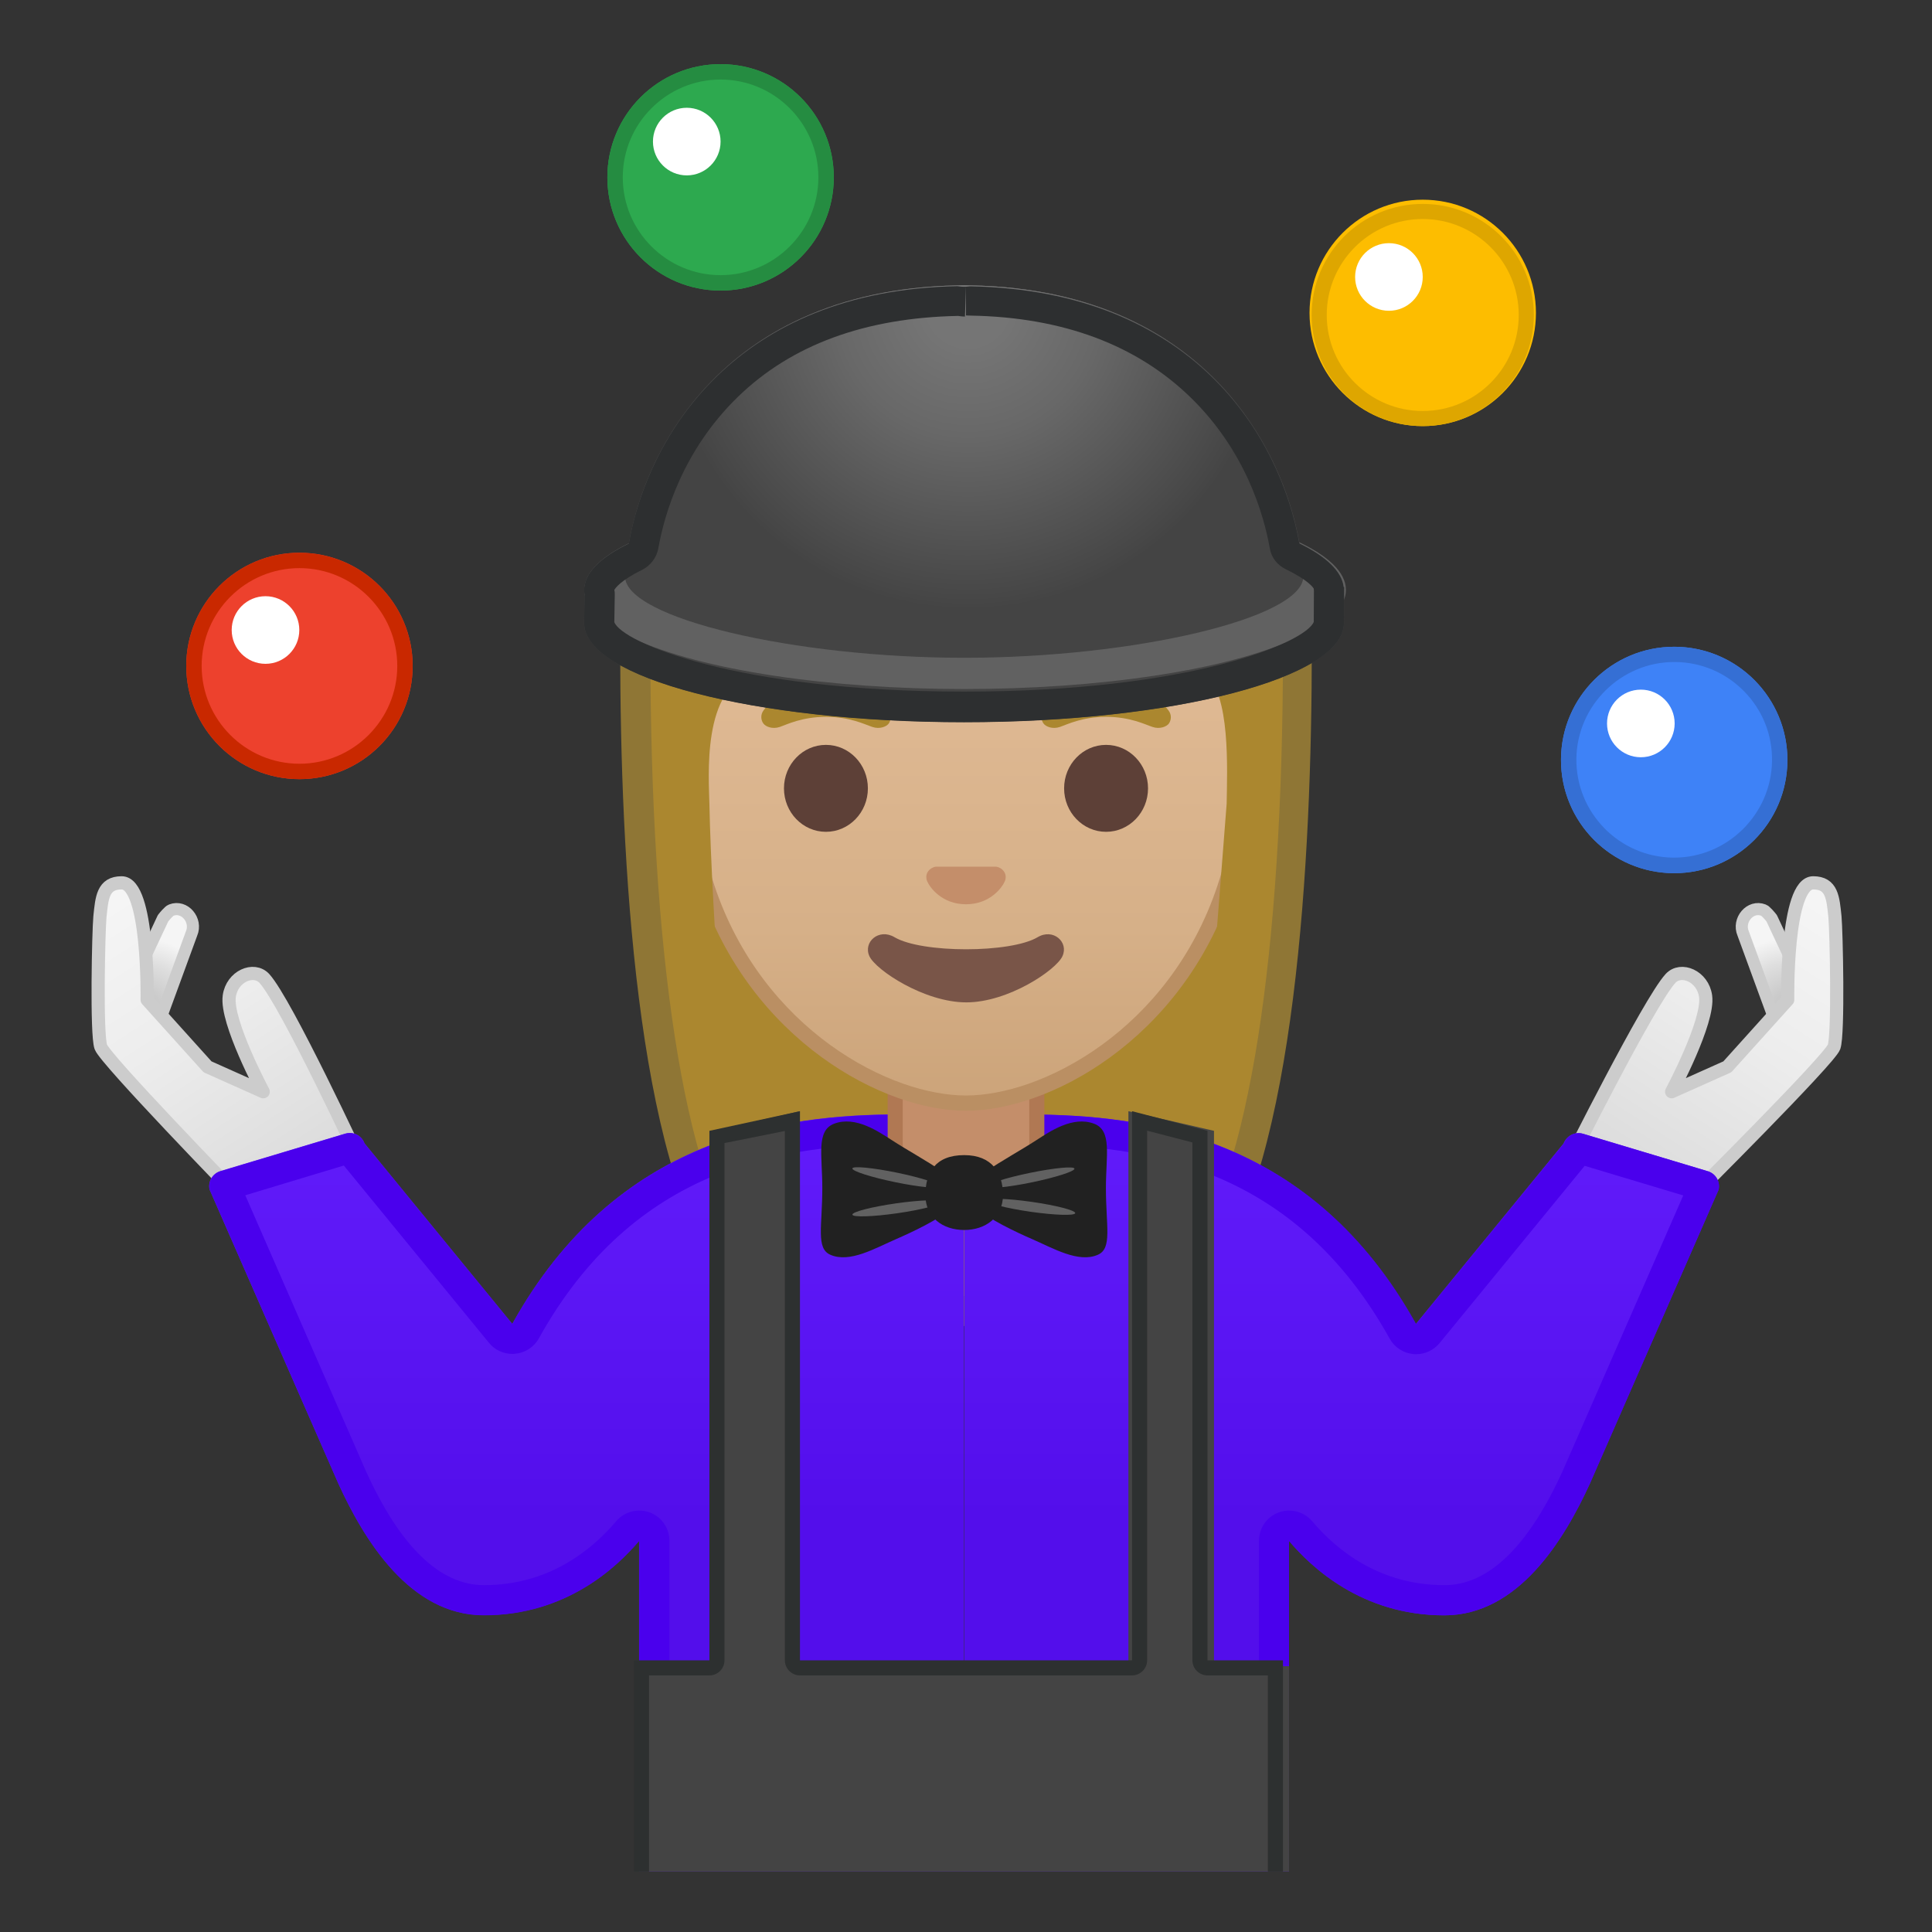 <svg enable-background="new 0 0 128 128" viewBox="0 0 128 128" xmlns="http://www.w3.org/2000/svg" xmlns:xlink="http://www.w3.org/1999/xlink"><rect x="0" y="0" width="128" height="128" fill="#333333" stroke="none"/><defs><rect id="g" x="4" y="4" width="120" height="120"/></defs><clipPath id="a"><use xlink:href="#g"/></clipPath><g clip-path="url(#a)" stroke="#ccc" stroke-linecap="round" stroke-linejoin="round" stroke-miterlimit="10"><radialGradient id="f" cx="165.96" cy="416.69" r="5.097" gradientTransform="matrix(.724 -.516 .55 .773 -230.71 -169.55)" gradientUnits="userSpaceOnUse"><stop stop-color="#C4C4C4" offset=".003"/><stop stop-color="#CBCBCB" offset=".269"/><stop stop-color="#DEDEDE" offset=".653"/><stop stop-color="#F5F5F5" offset="1"/></radialGradient><path d="m118.17 69.17-2.68-7.32c-0.38-0.88 0.46-1.9 1.35-1.55 0.14 0.05 0.45 0.42 0.54 0.54l3.26 6.95c0.24 0.5 0.08 1.1-0.37 1.42l-0.06 0.05c-0.6 0.41-1.75 0.57-2.04-0.09z" fill="url(#f)" stroke-width=".802"/><linearGradient id="e" x1="107.81" x2="120.64" y1="79.981" y2="59.932" gradientUnits="userSpaceOnUse"><stop stop-color="#D9D9D9" offset=".001"/><stop stop-color="#EDEDED" offset=".595"/><stop stop-color="#F5F5F5" offset="1"/></linearGradient><path d="m103.88 77.12s5.35-10.71 6.79-12.29c0.7-0.77 2.15-0.15 2.33 1.17 0.24 1.68-2.25 6.33-2.25 6.33l3.69-1.65 4-4.44s-0.13-7.75 1.69-7.75c1.25 0 1.31 1 1.44 2.25 0.09 0.94 0.24 7.78-0.06 8.62s-9.5 10-9.5 10l-8.13-2.24z" fill="url(#e)" stroke-width=".874"/></g><g clip-path="url(#a)" stroke="#ccc" stroke-linecap="round" stroke-linejoin="round" stroke-miterlimit="10"><radialGradient id="d" cx="-869.56" cy="-274.49" r="5.097" gradientTransform="matrix(-.724 -.516 -.55 .773 -771.11 -169.55)" gradientUnits="userSpaceOnUse"><stop stop-color="#C4C4C4" offset=".003"/><stop stop-color="#CBCBCB" offset=".269"/><stop stop-color="#DEDEDE" offset=".653"/><stop stop-color="#F5F5F5" offset="1"/></radialGradient><path d="m10.01 69.17 2.68-7.32c0.38-0.88-0.46-1.9-1.35-1.55-0.14 0.05-0.45 0.42-0.54 0.54l-3.26 6.95c-0.24 0.5-0.08 1.1 0.37 1.42l0.06 0.05c0.6 0.41 1.75 0.57 2.04-0.09z" fill="url(#d)" stroke-width=".802"/><linearGradient id="c" x1="-1022" x2="-1009.3" y1="79.697" y2="59.921" gradientTransform="matrix(-1 0 0 1 -1001.8 0)" gradientUnits="userSpaceOnUse"><stop stop-color="#D9D9D9" offset=".001"/><stop stop-color="#EDEDED" offset=".595"/><stop stop-color="#F5F5F5" offset="1"/></linearGradient><path d="m23.88 77s-4.92-10.58-6.36-12.17c-0.7-0.77-2.15-0.15-2.33 1.17-0.24 1.68 2.25 6.33 2.25 6.33l-3.69-1.65-4-4.44s0.13-7.75-1.69-7.75c-1.25 0-1.31 1-1.44 2.25-0.09 0.94-0.24 7.78 0.06 8.62s8.95 9.75 8.95 9.75l8.25-2.11z" fill="url(#c)" stroke-width=".874"/></g><g clip-path="url(#a)"><circle cx="19.84" cy="44.12" r="7.5" fill="#ED412D"/><circle cx="17.59" cy="41.74" r="2.24" fill="#fff"/><path d="m19.84 37.64c3.57 0 6.48 2.91 6.48 6.48s-2.91 6.48-6.48 6.48-6.48-2.91-6.48-6.48 2.9-6.48 6.48-6.48m0-1.02c-4.14 0-7.5 3.36-7.5 7.5s3.36 7.5 7.5 7.5 7.5-3.36 7.5-7.5-3.36-7.5-7.5-7.5z" fill="#C92800"/></g><g clip-path="url(#a)"><circle cx="47.74" cy="11.75" r="7.5" fill="#2DA94F"/><circle cx="45.5" cy="9.38" r="2.24" fill="#fff"/><path d="m47.74 5.27c3.57 0 6.48 2.91 6.48 6.48s-2.91 6.48-6.48 6.48-6.48-2.91-6.48-6.48 2.91-6.48 6.48-6.48m0-1.02c-4.14 0-7.5 3.36-7.5 7.5s3.36 7.5 7.5 7.5 7.5-3.36 7.5-7.5-3.36-7.5-7.5-7.5z" fill="#258C41"/></g><g clip-path="url(#a)"><circle cx="94.26" cy="20.73" r="7.5" fill="#FDBD00"/><circle cx="92.02" cy="18.35" r="2.24" fill="#fff"/><path d="m94.26 14.51c3.51 0 6.36 2.85 6.36 6.36s-2.85 6.36-6.36 6.36c-3.5 0-6.36-2.85-6.36-6.36s2.85-6.36 6.36-6.36m0-1c-4.06 0-7.36 3.29-7.36 7.36s3.29 7.36 7.36 7.36c4.06 0 7.36-3.29 7.36-7.36s-3.3-7.36-7.36-7.36z" fill="#DEA600"/></g><g clip-path="url(#a)"><circle cx="110.92" cy="50.35" r="7.5" fill="#3E82F7"/><circle cx="108.71" cy="47.93" r="2.24" fill="#fff"/><path d="m110.92 43.86h0.09c1.73 0.02 3.35 0.72 4.56 1.96s1.86 2.88 1.83 4.61c-0.05 3.52-2.96 6.39-6.48 6.39h-0.09c-3.57-0.05-6.44-3-6.39-6.57 0.05-3.52 2.96-6.39 6.48-6.39m0-1.01c-4.09 0-7.44 3.29-7.5 7.39-0.06 4.14 3.25 7.55 7.39 7.61h0.11c4.09 0 7.44-3.29 7.5-7.39 0.06-4.14-3.25-7.55-7.39-7.61h-0.11z" fill="#356FD4"/></g><g clip-path="url(#a)"><radialGradient id="n" cx="806.31" cy="-105.24" r="32.924" gradientTransform="matrix(.826 0 0 .826 -601.86 101.29)" gradientUnits="userSpaceOnUse"><stop stop-color="#BFA055" offset="0"/><stop stop-color="#AB872F" offset="1"/></radialGradient><path d="m54.3 86.86c0.01 0-3.81-0.2-5.72-2.85-4.19-5.82-6.5-20.4-6.5-41.06 0-0.94 0.15-9.31 6.05-15.22 3.83-3.84 9.27-5.78 16.19-5.78 6.86 0 12.22 1.92 15.92 5.69 5.57 5.68 5.7 13.71 5.66 15.26 0 20.71-2.31 35.29-6.5 41.11-1.85 2.58-5.47 2.83-5.74 2.85l-9.66-0.01-9.7 0.01z" fill="url(#n)"/><path d="m64.33 22.96c6.58 0 11.74 1.81 15.25 5.39 5.4 5.51 5.42 13.63 5.42 14.54v0.08c0 20.45-2.29 34.82-6.36 40.47-1.54 2.13-4.67 2.41-4.98 2.43l-9.65-0.01-9.64 0.01c-0.35-0.03-3.44-0.31-4.97-2.43-4.07-5.65-6.31-20.02-6.31-40.49 0-0.36 0.04-8.78 5.76-14.5 3.63-3.65 8.84-5.49 15.48-5.49m0-2c-23.42 0-23.24 21.66-23.24 22 0 14.03 1.07 33.84 6.69 41.64 2.23 3.09 6.53 3.26 6.53 3.26l9.69-0.01 9.69 0.01s4.3-0.17 6.53-3.26c5.61-7.8 6.69-27.61 6.69-41.64 0-0.34 0.84-22-22.58-22z" fill="#8F7635"/></g><g clip-path="url(#a)"><linearGradient id="m" x1="38.874" x2="38.874" y1="66.5" y2="100.51" gradientUnits="userSpaceOnUse"><stop stop-color="#651FFF" offset="0"/><stop stop-color="#5914F2" offset=".705"/><stop stop-color="#530EEB" offset="1"/></linearGradient><path d="m59.67 73.83c-7.84 0-18.84 1.47-25.73 13.88l-9.79-11.96c-0.19-0.53-0.76-0.81-1.3-0.64l-8.26 2.48c-0.51 0.16-0.82 0.68-0.71 1.21 0 0 8.51 19.45 8.53 19.48 1.7 3.73 4.74 8.73 9.64 8.73 5.48 0 8.83-3.21 10.29-4.93v21.91h21.52v-50.39c-4.19 0.08-2.43 0.23-4.19 0.23z" fill="url(#m)"/></g><g clip-path="url(#a)"><linearGradient id="l" x1="88.881" x2="88.881" y1="66.5" y2="100.51" gradientUnits="userSpaceOnUse"><stop stop-color="#651FFF" offset="0"/><stop stop-color="#5914F2" offset=".705"/><stop stop-color="#530EEB" offset="1"/></linearGradient><path d="m63.88 73.6v50.4h21.52v-21.91c1.46 1.72 4.81 4.93 10.29 4.93 4.9 0 7.94-5.01 9.64-8.73 0.01-0.03 8.53-19.48 8.53-19.48 0.11-0.53-0.2-1.05-0.71-1.21l-8.26-2.48c-0.53-0.17-1.1 0.12-1.3 0.64l-9.79 11.96c-6.89-12.4-17.88-13.88-25.73-13.88-1.74-0.01 0.02-0.16-4.19-0.24z" fill="url(#l)"/></g><g clip-path="url(#a)"><path d="m63.88 75.6c2.3 0.04 2.65 0.11 2.8 0.14 0.36 0.07 0.63 0.1 1.41 0.1 7.84 0 17.65 1.46 23.98 12.85 0.32 0.58 0.91 0.96 1.57 1.02 0.06 0.01 0.12 0.01 0.18 0.01 0.6 0 1.17-0.27 1.55-0.73l9.62-11.75 6.53 1.96c-1.84 4.2-7.93 18.12-7.99 18.26-2.29 5.02-4.92 7.56-7.83 7.56-4.28 0-7.13-2.3-8.76-4.23-0.39-0.46-0.95-0.71-1.53-0.71-0.23 0-0.46 0.04-0.69 0.12-0.79 0.29-1.31 1.04-1.31 1.88v19.91h-39.06v-19.91c0-0.84-0.52-1.59-1.31-1.88-0.23-0.08-0.46-0.12-0.69-0.12-0.58 0-1.14 0.25-1.53 0.71-1.64 1.93-4.48 4.23-8.76 4.23-2.9 0-5.54-2.54-7.81-7.54-0.07-0.16-6.17-14.09-8-18.29l6.53-1.97 9.62 11.75c0.38 0.47 0.95 0.73 1.55 0.73 0.06 0 0.12 0 0.18-0.01 0.66-0.06 1.25-0.44 1.57-1.02 6.33-11.39 16.14-12.85 23.98-12.85 0.78 0 1.05-0.03 1.41-0.1 0.14-0.01 0.49-0.08 2.79-0.12m0-2c-4.21 0.08-2.45 0.24-4.21 0.24-7.84 0-18.84 1.47-25.73 13.88l-9.79-11.96c-0.15-0.42-0.55-0.69-0.98-0.69-0.1 0-0.21 0.02-0.31 0.05l-8.26 2.48c-0.51 0.16-0.82 0.68-0.71 1.21 0 0 8.51 19.45 8.53 19.48 1.7 3.73 4.74 8.73 9.64 8.73 5.48 0 8.83-3.21 10.29-4.93v21.91h43.05v-21.91c1.46 1.72 4.81 4.93 10.29 4.93 4.9 0 7.94-5 9.65-8.73 0.01-0.03 8.53-19.48 8.53-19.48 0.11-0.53-0.2-1.05-0.71-1.21l-8.26-2.48c-0.1-0.03-0.21-0.05-0.31-0.05-0.43 0-0.83 0.27-0.98 0.69l-9.79 11.96c-6.89-12.4-17.88-13.88-25.73-13.88-1.76-0.01 0-0.16-4.21-0.24z" fill="#4A00ED"/></g><g clip-path="url(#a)"><path d="m63.53 79.92c-2.32 0-4.22-1.87-4.22-4.17v-5.2h9.38v5.2c0 2.3-1.89 4.17-4.22 4.17h-0.94z" fill="#C48E6A"/><path d="m68.19 71.05v4.7c0 2.02-1.67 3.67-3.72 3.67h-0.94c-2.05 0-3.72-1.65-3.72-3.67v-4.7h8.38m1-1h-10.38v5.7c0 2.58 2.11 4.67 4.72 4.67h0.94c2.6 0 4.72-2.09 4.72-4.67v-5.7z" fill="#B07853"/><linearGradient id="k" x1="64" x2="64" y1="72.77" y2="28.748" gradientUnits="userSpaceOnUse"><stop stop-color="#CCA47A" offset="0"/><stop stop-color="#D6B088" offset=".257"/><stop stop-color="#DEB892" offset=".589"/><stop stop-color="#E0BB95" offset="1"/></linearGradient><path d="m64 73.09c-1.32 0-2.82-0.28-4.34-0.82-6.5-2.3-14.08-9.36-14.08-21.71 0-16.46 9.93-22.3 18.42-22.3s18.42 5.84 18.42 22.3c0 12.36-7.6 19.43-14.11 21.72-1.5 0.53-3 0.81-4.31 0.81z" fill="url(#k)"/><path d="m64 28.76c8.27 0 17.92 5.71 17.92 21.8 0 12.1-7.42 19.01-13.77 21.24-1.46 0.51-2.89 0.78-4.15 0.78s-2.71-0.27-4.18-0.79c-6.34-2.24-13.75-9.15-13.75-21.24 0.01-16.08 9.66-21.79 17.93-21.79m0-1c-9.83 0-18.92 7.3-18.92 22.8 0 12.44 7.7 19.8 14.41 22.18 1.6 0.57 3.14 0.85 4.51 0.85 1.36 0 2.89-0.28 4.48-0.84 6.71-2.36 14.44-9.73 14.44-22.19 0-15.49-9.09-22.8-18.92-22.8z" fill="#BA8F63"/><defs><path id="j" d="m46.81 69.35-2.3-16.85 0.44-12.54c0-9.68 8.01-15.05 17.69-15.05h2.81c9.68 0 17.59 5.37 17.59 15.05l0.36 12.45-2.21 16.79-34.38 0.15z"/></defs><clipPath id="i"><use xlink:href="#j"/></clipPath><g clip-path="url(#i)"><radialGradient id="h" cx="979.43" cy="-100.4" r="27.536" gradientTransform="matrix(.796 0 0 .796 -715.65 98.278)" gradientUnits="userSpaceOnUse"><stop stop-color="#BFA055" offset="0"/><stop stop-color="#AB872F" offset="1"/></radialGradient><path d="m85.64 42.96s0.58-20.32-21.6-20.32-21.68 20.32-21.68 20.32 0.19 25.98 1.83 29.36 4.11 3.26 4.11 3.26-1.16-15.16-1.3-22.3c-0.03-1.67-0.54-7.84 2.94-8.62 12.77-2.87 20-9.64 20-9.64 1.88 4.1 7.76 8.11 9.87 9.63 1.73 1.25 1.49 6.4 1.46 8.59l-1.74 22.31s2.68 0.21 4.37-3.22c1.69-3.45 1.74-29.37 1.74-29.37z" fill="url(#h)"/></g><path d="m66.18 57.47c-0.06-0.02-0.12-0.04-0.18-0.05h-4c-0.06 0.01-0.12 0.02-0.18 0.05-0.36 0.15-0.56 0.52-0.39 0.92s0.97 1.52 2.57 1.52 2.4-1.12 2.57-1.52c0.17-0.39-0.03-0.77-0.39-0.92z" fill="#C48E6A"/><ellipse cx="54.72" cy="52.23" rx="2.78" ry="2.88" fill="#5D4037"/><ellipse cx="73.28" cy="52.23" rx="2.78" ry="2.88" fill="#5D4037"/><path d="m58.85 47.06c-0.53-0.7-1.75-1.72-4.13-1.72s-3.6 1.02-4.13 1.72c-0.23 0.31-0.17 0.67-0.01 0.88 0.15 0.2 0.59 0.39 1.09 0.22 0.49-0.17 1.45-0.66 3.06-0.67 1.61 0.01 2.57 0.51 3.06 0.67 0.49 0.17 0.94-0.02 1.09-0.22 0.15-0.22 0.2-0.57-0.03-0.88z" fill="#AB872F"/><path d="m77.41 47.06c-0.53-0.7-1.75-1.72-4.13-1.72s-3.6 1.02-4.13 1.72c-0.23 0.31-0.17 0.67-0.01 0.88 0.15 0.2 0.59 0.39 1.09 0.22 0.49-0.17 1.45-0.66 3.06-0.67 1.61 0.01 2.57 0.51 3.06 0.67 0.49 0.17 0.94-0.02 1.09-0.22 0.15-0.22 0.21-0.57-0.03-0.88z" fill="#AB872F"/><path d="m68.75 62.09c-1.8 1.07-7.69 1.07-9.49 0-1.03-0.61-2.09 0.32-1.66 1.26 0.42 0.92 3.64 3.06 6.42 3.06s5.95-2.14 6.37-3.06c0.43-0.93-0.61-1.87-1.64-1.26z" fill="#795548"/></g><g clip-path="url(#a)"><path d="m65.28 77.64c1.17-0.8 2.27-1.38 3.38-2.1 0.89-0.57 2.41-1.63 3.83-1.09 1.2 0.46 0.78 2.1 0.78 4.26 0 2.53 0.43 4-0.53 4.42-1.29 0.57-2.98-0.44-4.39-1.05-0.81-0.35-3.1-1.4-3.49-2.01s-0.37-2.03 0.42-2.43z" fill="#212121"/><ellipse transform="matrix(.979 -.202 .202 .979 -14.377 15.445)" cx="68.34" cy="78.02" rx="2.96" ry=".32" fill="#616161"/><ellipse transform="matrix(.142 -.99 .99 .142 -20.597 136.25)" cx="68.34" cy="80.01" rx=".33" ry="2.95" fill="#616161"/><path d="m62.47 77.64c-1.17-0.8-2.27-1.38-3.38-2.1-0.89-0.57-2.41-1.63-3.83-1.09-1.2 0.46-0.78 2.1-0.78 4.26 0 2.53-0.43 4 0.53 4.42 1.29 0.57 2.98-0.44 4.39-1.05 0.81-0.35 3.1-1.4 3.49-2.01s0.38-2.03-0.42-2.43z" fill="#212121"/><ellipse transform="matrix(.202 -.979 .979 .202 -29.015 120.42)" cx="59.42" cy="78.02" rx=".32" ry="2.96" fill="#616161"/><ellipse transform="matrix(.99 -.142 .142 .99 -10.794 9.283)" cx="59.42" cy="80.01" rx="2.95" ry=".33" fill="#616161"/><path d="m66.45 79.18c0 1.46-1.15 2.31-2.57 2.31s-2.57-0.84-2.57-2.31 0.64-2.65 2.57-2.65c1.85 0 2.57 1.18 2.57 2.65z" fill="#212121"/></g><g clip-path="url(#a)" fill="#444"><polygon points="52.99 118.43 47.32 118.43 47.32 74.92 52.99 73.62"/><polygon points="80.43 118.43 74.76 118.43 74.76 73.62 80.43 74.92"/></g><rect x="42.35" y="110.39" width="43.05" height="17.61" clip-path="url(#a)" fill="#444"/><g clip-path="url(#a)"><path d="m52 75v35c0 0.55 0.45 1 1 1h22c0.55 0 1-0.45 1-1v-35.09l3 0.78v34.31c0 0.55 0.45 1 1 1h4v16h-41v-16h4c0.55 0 1-0.45 1-1v-34.27l4-0.8m23-1.31v36.38h-22v-36.38l-6 1.3v35.08h-5v18h43v-18h-5v-35.08l-5-1.3z" fill="#2D3030"/></g><ellipse cx="64" cy="39.08" rx="25.17" ry="6.57" clip-path="url(#a)" fill="#616161"/><radialGradient id="b" cx="64.128" cy="20.242" r="20.124" gradientUnits="userSpaceOnUse"><stop stop-color="#757575" offset=".132"/><stop stop-color="#686868" offset=".428"/><stop stop-color="#464646" offset=".975"/><stop stop-color="#444" offset="1"/></radialGradient><path d="m64.32 18.91s-0.31-0.01-0.44-0.01-0.44 0.01-0.44 0.01c-16.32 0.31-21.66 12.2-22.03 19.28 0 2.77 11.23 5.39 22.47 5.39 11.23 0 22.47-2.62 22.47-5.39-0.37-7.08-5.71-18.98-22.03-19.28z" clip-path="url(#a)" fill="url(#b)"/><g clip-path="url(#a)"><path d="m89.04 41.27c0 3.63-11.27 6.57-25.17 6.57s-25.17-2.94-25.17-6.57c0-0.14 0.04-2.2 0.04-2.2s11.78-4.37 25.13-4.37c13.26 0 25.18 4.19 25.18 4.19s-0.01 2.21-0.01 2.38z" fill="#444"/><ellipse cx="63.88" cy="39.08" rx="25.17" ry="6.57" fill="#616161"/><path d="m64.32 18.91s-0.31-0.01-0.44-0.01-0.44 0.01-0.44 0.01c-16.32 0.31-21.66 12.2-22.03 19.28 0 2.77 11.23 5.39 22.47 5.39 11.23 0 22.47-2.62 22.47-5.39-0.37-7.08-5.71-18.98-22.03-19.28z" fill="url(#b)"/></g><g clip-path="url(#a)"><path d="m64 19v1.9s0.3 0.01 0.33 0.01c6.09 0.11 10.97 1.94 14.55 5.42 3.66 3.56 4.86 7.8 5.25 10.01 0.11 0.63 0.51 1.11 1.09 1.39 1.58 0.77 1.82 1.27 1.82 1.27s0.01 0.12 0.01 0.15c0 0.59-0.01 1.8-0.01 2.05-0.5 1.33-8.04 4.62-23.17 4.62-15.12 0-22.66-3.27-23.17-4.6 0-0.24 0.02-1.25 0.03-1.79 0-0.13 0-0.22-0.03-0.34 0.06-0.12 0.41-0.63 1.83-1.33 0.57-0.28 0.98-0.82 1.09-1.45 0.39-2.21 1.6-6.45 5.26-10.01 3.58-3.48 8.48-5.25 14.6-5.37 0 0 0.23 0.04 0.4 0.04h0.05l0.07-2.02m-0.1 0.05h-0.03s-0.02 0-0.03 0c-0.14 0-0.41-0.04-0.41-0.04-14.72 0.28-20.5 9.96-21.77 17.05-1.89 0.92-2.96 1.96-2.96 3.08 0 0.11 0.01 0.22 0.03 0.33-0.01 0.59-0.03 1.75-0.03 1.86 0 3.63 11.27 6.57 25.17 6.57s25.17-2.94 25.17-6.57c0-0.17 0.01-2.38 0.01-2.38s-0.01 0-0.03-0.01c-0.12-1.04-1.17-2.03-2.94-2.89-1.27-7.1-7.05-16.75-21.77-17.03 0.01-0.01-0.26 0.03-0.41 0.03z" fill="#2D2F30"/></g></svg>
